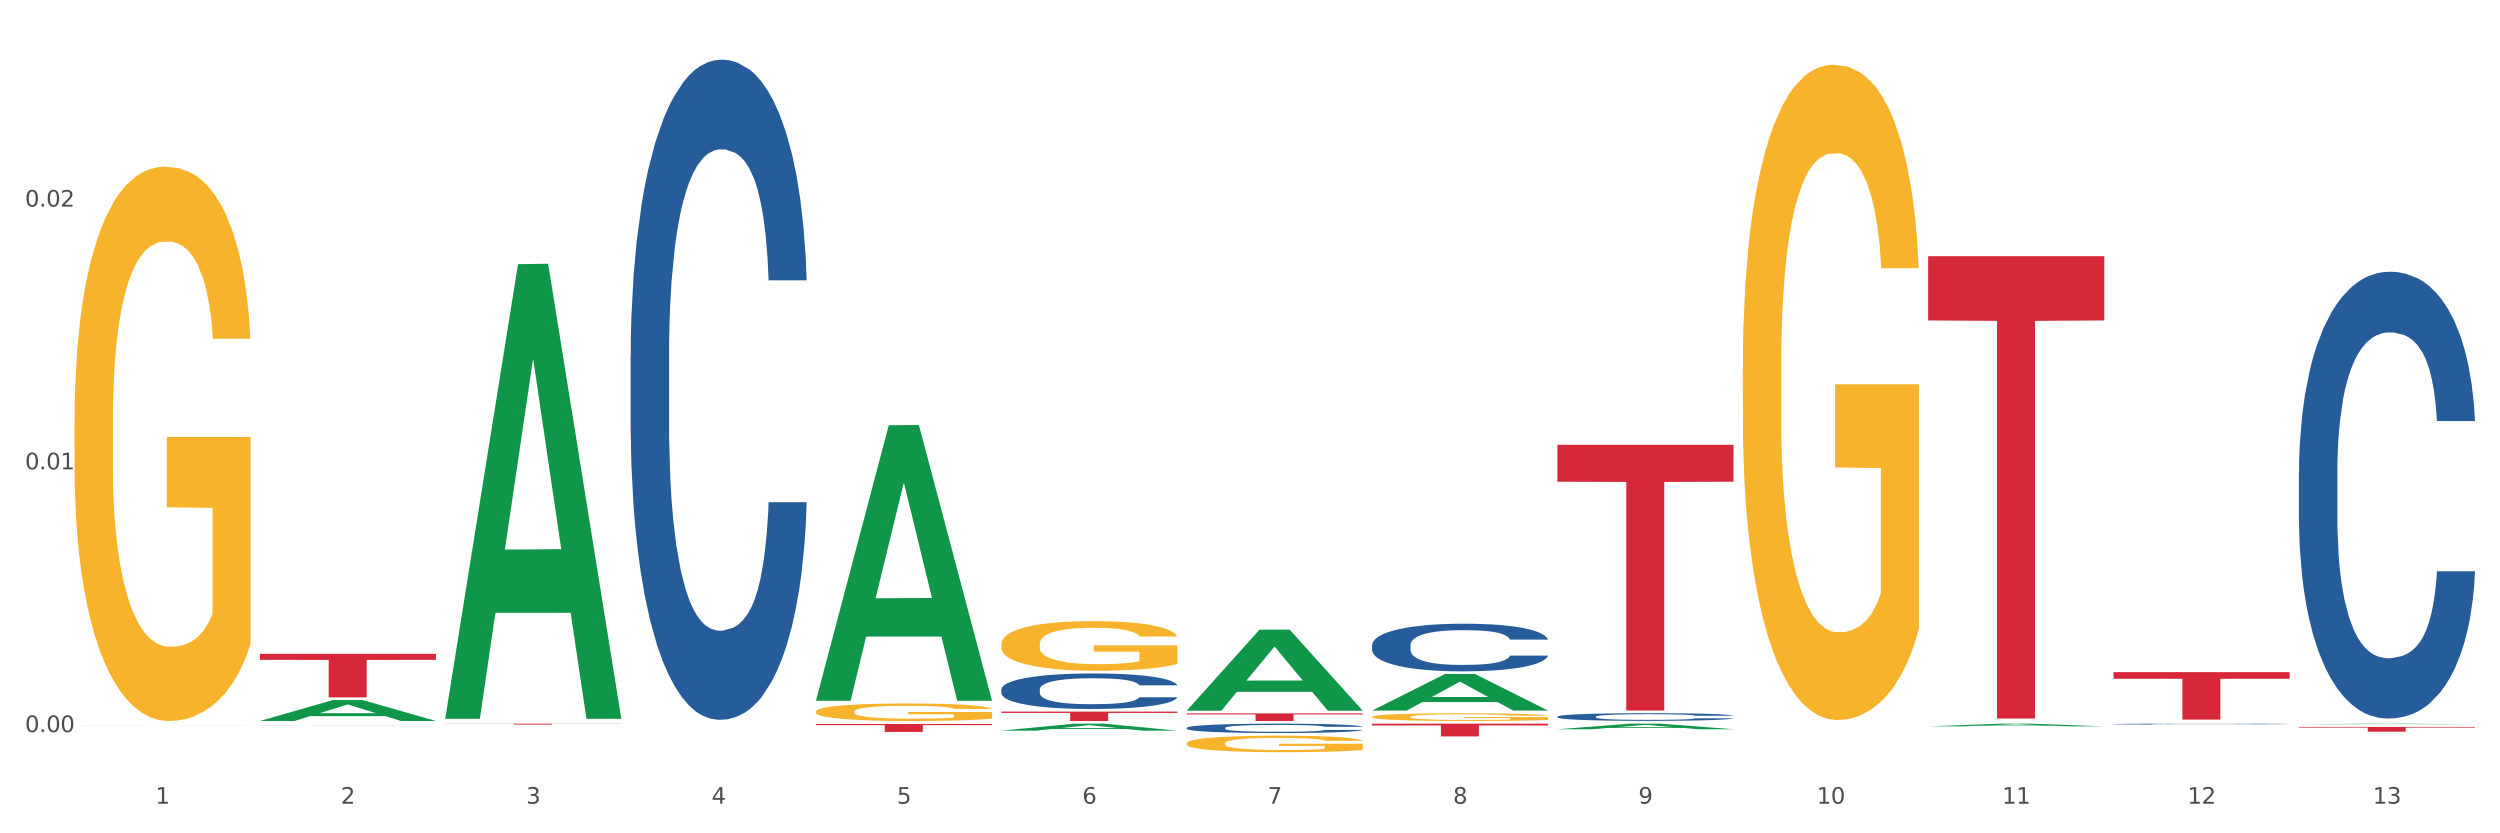 <?xml version="1.0" encoding="utf-8" standalone="no"?>
<!DOCTYPE svg PUBLIC "-//W3C//DTD SVG 1.1//EN"
  "http://www.w3.org/Graphics/SVG/1.1/DTD/svg11.dtd">
<svg xmlns:xlink="http://www.w3.org/1999/xlink" width="1080pt" height="360pt" viewBox="0 0 1080 360" xmlns="http://www.w3.org/2000/svg" version="1.1">
 <rect x="0" y="0" width="1080" height="360" fill="#333333" stroke="none"/>
 <defs>
  <style type="text/css">*{stroke-linejoin: round; stroke-linecap: butt}</style>
 </defs>
 <g id="figure_1">
  <g id="patch_1">
   <path d="M 0 360 
L 1080 360 
L 1080 0 
L 0 0 
z
" style="fill: #ffffff; stroke: #ffffff; stroke-linejoin: miter"/>
  </g>
  <g id="axes_1">
   <g id="matplotlib.axis_1">
    <g id="xtick_1">
     <g id="text_1">
      <!-- 1 -->
      <g style="fill: #4d4d4d" transform="translate(67.159 347.204) scale(0.096 -0.096)">
       <defs>
        <path id="DejaVuSans-31" d="M 794 531 
L 1825 531 
L 1825 4091 
L 703 3866 
L 703 4441 
L 1819 4666 
L 2450 4666 
L 2450 531 
L 3481 531 
L 3481 0 
L 794 0 
L 794 531 
z
" transform="scale(0.016)"/>
       </defs>
       <use xlink:href="#DejaVuSans-31"/>
      </g>
     </g>
    </g>
    <g id="xtick_2">
     <g id="text_2">
      <!-- 2 -->
      <g style="fill: #4d4d4d" transform="translate(147.238 347.204) scale(0.096 -0.096)">
       <defs>
        <path id="DejaVuSans-32" d="M 1228 531 
L 3431 531 
L 3431 0 
L 469 0 
L 469 531 
Q 828 903 1448 1529 
Q 2069 2156 2228 2338 
Q 2531 2678 2651 2914 
Q 2772 3150 2772 3378 
Q 2772 3750 2511 3984 
Q 2250 4219 1831 4219 
Q 1534 4219 1204 4116 
Q 875 4013 500 3803 
L 500 4441 
Q 881 4594 1212 4672 
Q 1544 4750 1819 4750 
Q 2544 4750 2975 4387 
Q 3406 4025 3406 3419 
Q 3406 3131 3298 2873 
Q 3191 2616 2906 2266 
Q 2828 2175 2409 1742 
Q 1991 1309 1228 531 
z
" transform="scale(0.016)"/>
       </defs>
       <use xlink:href="#DejaVuSans-32"/>
      </g>
     </g>
    </g>
    <g id="xtick_3">
     <g id="text_3">
      <!-- 3 -->
      <g style="fill: #4d4d4d" transform="translate(227.317 347.204) scale(0.096 -0.096)">
       <defs>
        <path id="DejaVuSans-33" d="M 2597 2516 
Q 3050 2419 3304 2112 
Q 3559 1806 3559 1356 
Q 3559 666 3084 287 
Q 2609 -91 1734 -91 
Q 1441 -91 1130 -33 
Q 819 25 488 141 
L 488 750 
Q 750 597 1062 519 
Q 1375 441 1716 441 
Q 2309 441 2620 675 
Q 2931 909 2931 1356 
Q 2931 1769 2642 2001 
Q 2353 2234 1838 2234 
L 1294 2234 
L 1294 2753 
L 1863 2753 
Q 2328 2753 2575 2939 
Q 2822 3125 2822 3475 
Q 2822 3834 2567 4026 
Q 2313 4219 1838 4219 
Q 1578 4219 1281 4162 
Q 984 4106 628 3988 
L 628 4550 
Q 988 4650 1302 4700 
Q 1616 4750 1894 4750 
Q 2613 4750 3031 4423 
Q 3450 4097 3450 3541 
Q 3450 3153 3228 2886 
Q 3006 2619 2597 2516 
z
" transform="scale(0.016)"/>
       </defs>
       <use xlink:href="#DejaVuSans-33"/>
      </g>
     </g>
    </g>
    <g id="xtick_4">
     <g id="text_4">
      <!-- 4 -->
      <g style="fill: #4d4d4d" transform="translate(307.396 347.204) scale(0.096 -0.096)">
       <defs>
        <path id="DejaVuSans-34" d="M 2419 4116 
L 825 1625 
L 2419 1625 
L 2419 4116 
z
M 2253 4666 
L 3047 4666 
L 3047 1625 
L 3713 1625 
L 3713 1100 
L 3047 1100 
L 3047 0 
L 2419 0 
L 2419 1100 
L 313 1100 
L 313 1709 
L 2253 4666 
z
" transform="scale(0.016)"/>
       </defs>
       <use xlink:href="#DejaVuSans-34"/>
      </g>
     </g>
    </g>
    <g id="xtick_5">
     <g id="text_5">
      <!-- 5 -->
      <g style="fill: #4d4d4d" transform="translate(387.475 347.204) scale(0.096 -0.096)">
       <defs>
        <path id="DejaVuSans-35" d="M 691 4666 
L 3169 4666 
L 3169 4134 
L 1269 4134 
L 1269 2991 
Q 1406 3038 1543 3061 
Q 1681 3084 1819 3084 
Q 2600 3084 3056 2656 
Q 3513 2228 3513 1497 
Q 3513 744 3044 326 
Q 2575 -91 1722 -91 
Q 1428 -91 1123 -41 
Q 819 9 494 109 
L 494 744 
Q 775 591 1075 516 
Q 1375 441 1709 441 
Q 2250 441 2565 725 
Q 2881 1009 2881 1497 
Q 2881 1984 2565 2268 
Q 2250 2553 1709 2553 
Q 1456 2553 1204 2497 
Q 953 2441 691 2322 
L 691 4666 
z
" transform="scale(0.016)"/>
       </defs>
       <use xlink:href="#DejaVuSans-35"/>
      </g>
     </g>
    </g>
    <g id="xtick_6">
     <g id="text_6">
      <!-- 6 -->
      <g style="fill: #4d4d4d" transform="translate(467.554 347.204) scale(0.096 -0.096)">
       <defs>
        <path id="DejaVuSans-36" d="M 2113 2584 
Q 1688 2584 1439 2293 
Q 1191 2003 1191 1497 
Q 1191 994 1439 701 
Q 1688 409 2113 409 
Q 2538 409 2786 701 
Q 3034 994 3034 1497 
Q 3034 2003 2786 2293 
Q 2538 2584 2113 2584 
z
M 3366 4563 
L 3366 3988 
Q 3128 4100 2886 4159 
Q 2644 4219 2406 4219 
Q 1781 4219 1451 3797 
Q 1122 3375 1075 2522 
Q 1259 2794 1537 2939 
Q 1816 3084 2150 3084 
Q 2853 3084 3261 2657 
Q 3669 2231 3669 1497 
Q 3669 778 3244 343 
Q 2819 -91 2113 -91 
Q 1303 -91 875 529 
Q 447 1150 447 2328 
Q 447 3434 972 4092 
Q 1497 4750 2381 4750 
Q 2619 4750 2861 4703 
Q 3103 4656 3366 4563 
z
" transform="scale(0.016)"/>
       </defs>
       <use xlink:href="#DejaVuSans-36"/>
      </g>
     </g>
    </g>
    <g id="xtick_7">
     <g id="text_7">
      <!-- 7 -->
      <g style="fill: #4d4d4d" transform="translate(547.634 347.204) scale(0.096 -0.096)">
       <defs>
        <path id="DejaVuSans-37" d="M 525 4666 
L 3525 4666 
L 3525 4397 
L 1831 0 
L 1172 0 
L 2766 4134 
L 525 4134 
L 525 4666 
z
" transform="scale(0.016)"/>
       </defs>
       <use xlink:href="#DejaVuSans-37"/>
      </g>
     </g>
    </g>
    <g id="xtick_8">
     <g id="text_8">
      <!-- 8 -->
      <g style="fill: #4d4d4d" transform="translate(627.713 347.204) scale(0.096 -0.096)">
       <defs>
        <path id="DejaVuSans-38" d="M 2034 2216 
Q 1584 2216 1326 1975 
Q 1069 1734 1069 1313 
Q 1069 891 1326 650 
Q 1584 409 2034 409 
Q 2484 409 2743 651 
Q 3003 894 3003 1313 
Q 3003 1734 2745 1975 
Q 2488 2216 2034 2216 
z
M 1403 2484 
Q 997 2584 770 2862 
Q 544 3141 544 3541 
Q 544 4100 942 4425 
Q 1341 4750 2034 4750 
Q 2731 4750 3128 4425 
Q 3525 4100 3525 3541 
Q 3525 3141 3298 2862 
Q 3072 2584 2669 2484 
Q 3125 2378 3379 2068 
Q 3634 1759 3634 1313 
Q 3634 634 3220 271 
Q 2806 -91 2034 -91 
Q 1263 -91 848 271 
Q 434 634 434 1313 
Q 434 1759 690 2068 
Q 947 2378 1403 2484 
z
M 1172 3481 
Q 1172 3119 1398 2916 
Q 1625 2713 2034 2713 
Q 2441 2713 2670 2916 
Q 2900 3119 2900 3481 
Q 2900 3844 2670 4047 
Q 2441 4250 2034 4250 
Q 1625 4250 1398 4047 
Q 1172 3844 1172 3481 
z
" transform="scale(0.016)"/>
       </defs>
       <use xlink:href="#DejaVuSans-38"/>
      </g>
     </g>
    </g>
    <g id="xtick_9">
     <g id="text_9">
      <!-- 9 -->
      <g style="fill: #4d4d4d" transform="translate(707.792 347.204) scale(0.096 -0.096)">
       <defs>
        <path id="DejaVuSans-39" d="M 703 97 
L 703 672 
Q 941 559 1184 500 
Q 1428 441 1663 441 
Q 2288 441 2617 861 
Q 2947 1281 2994 2138 
Q 2813 1869 2534 1725 
Q 2256 1581 1919 1581 
Q 1219 1581 811 2004 
Q 403 2428 403 3163 
Q 403 3881 828 4315 
Q 1253 4750 1959 4750 
Q 2769 4750 3195 4129 
Q 3622 3509 3622 2328 
Q 3622 1225 3098 567 
Q 2575 -91 1691 -91 
Q 1453 -91 1209 -44 
Q 966 3 703 97 
z
M 1959 2075 
Q 2384 2075 2632 2365 
Q 2881 2656 2881 3163 
Q 2881 3666 2632 3958 
Q 2384 4250 1959 4250 
Q 1534 4250 1286 3958 
Q 1038 3666 1038 3163 
Q 1038 2656 1286 2365 
Q 1534 2075 1959 2075 
z
" transform="scale(0.016)"/>
       </defs>
       <use xlink:href="#DejaVuSans-39"/>
      </g>
     </g>
    </g>
    <g id="xtick_10">
     <g id="text_10">
      <!-- 10 -->
      <g style="fill: #4d4d4d" transform="translate(784.817 347.204) scale(0.096 -0.096)">
       <defs>
        <path id="DejaVuSans-30" d="M 2034 4250 
Q 1547 4250 1301 3770 
Q 1056 3291 1056 2328 
Q 1056 1369 1301 889 
Q 1547 409 2034 409 
Q 2525 409 2770 889 
Q 3016 1369 3016 2328 
Q 3016 3291 2770 3770 
Q 2525 4250 2034 4250 
z
M 2034 4750 
Q 2819 4750 3233 4129 
Q 3647 3509 3647 2328 
Q 3647 1150 3233 529 
Q 2819 -91 2034 -91 
Q 1250 -91 836 529 
Q 422 1150 422 2328 
Q 422 3509 836 4129 
Q 1250 4750 2034 4750 
z
" transform="scale(0.016)"/>
       </defs>
       <use xlink:href="#DejaVuSans-31"/>
       <use xlink:href="#DejaVuSans-30" transform="translate(63.623 0)"/>
      </g>
     </g>
    </g>
    <g id="xtick_11">
     <g id="text_11">
      <!-- 11 -->
      <g style="fill: #4d4d4d" transform="translate(864.896 347.204) scale(0.096 -0.096)">
       <use xlink:href="#DejaVuSans-31"/>
       <use xlink:href="#DejaVuSans-31" transform="translate(63.623 0)"/>
      </g>
     </g>
    </g>
    <g id="xtick_12">
     <g id="text_12">
      <!-- 12 -->
      <g style="fill: #4d4d4d" transform="translate(944.975 347.204) scale(0.096 -0.096)">
       <use xlink:href="#DejaVuSans-31"/>
       <use xlink:href="#DejaVuSans-32" transform="translate(63.623 0)"/>
      </g>
     </g>
    </g>
    <g id="xtick_13">
     <g id="text_13">
      <!-- 13 -->
      <g style="fill: #4d4d4d" transform="translate(1025.054 347.204) scale(0.096 -0.096)">
       <use xlink:href="#DejaVuSans-31"/>
       <use xlink:href="#DejaVuSans-33" transform="translate(63.623 0)"/>
      </g>
     </g>
    </g>
    <g id="xtick_14"/>
    <g id="xtick_15"/>
    <g id="xtick_16"/>
    <g id="xtick_17"/>
    <g id="xtick_18"/>
    <g id="xtick_19"/>
    <g id="xtick_20"/>
    <g id="xtick_21"/>
    <g id="xtick_22"/>
    <g id="xtick_23"/>
    <g id="xtick_24"/>
    <g id="xtick_25"/>
   </g>
   <g id="matplotlib.axis_2">
    <g id="ytick_1">
     <g id="text_14">
      <!-- 0.00 -->
      <g style="fill: #4d4d4d" transform="translate(10.8 316.27) scale(0.096 -0.096)">
       <defs>
        <path id="DejaVuSans-2e" d="M 684 794 
L 1344 794 
L 1344 0 
L 684 0 
L 684 794 
z
" transform="scale(0.016)"/>
       </defs>
       <use xlink:href="#DejaVuSans-30"/>
       <use xlink:href="#DejaVuSans-2e" transform="translate(63.623 0)"/>
       <use xlink:href="#DejaVuSans-30" transform="translate(95.41 0)"/>
       <use xlink:href="#DejaVuSans-30" transform="translate(159.033 0)"/>
      </g>
     </g>
    </g>
    <g id="ytick_2">
     <g id="text_15">
      <!-- 0.01 -->
      <g style="fill: #4d4d4d" transform="translate(10.8 202.762) scale(0.096 -0.096)">
       <use xlink:href="#DejaVuSans-30"/>
       <use xlink:href="#DejaVuSans-2e" transform="translate(63.623 0)"/>
       <use xlink:href="#DejaVuSans-30" transform="translate(95.41 0)"/>
       <use xlink:href="#DejaVuSans-31" transform="translate(159.033 0)"/>
      </g>
     </g>
    </g>
    <g id="ytick_3">
     <g id="text_16">
      <!-- 0.02 -->
      <g style="fill: #4d4d4d" transform="translate(10.8 89.254) scale(0.096 -0.096)">
       <use xlink:href="#DejaVuSans-30"/>
       <use xlink:href="#DejaVuSans-2e" transform="translate(63.623 0)"/>
       <use xlink:href="#DejaVuSans-30" transform="translate(95.41 0)"/>
       <use xlink:href="#DejaVuSans-32" transform="translate(159.033 0)"/>
      </g>
     </g>
    </g>
    <g id="ytick_4"/>
    <g id="ytick_5"/>
    <g id="ytick_6"/>
   </g>
   <g id="PolyCollection_1">
    <path d="M 32.175 313.421 
L 32.253 313.421 
L 63.625 313.361 
L 76.644 313.361 
L 108.25 313.421 
L 93.192 313.421 
L 86.369 313.407 
L 53.978 313.407 
L 53.743 313.407 
L 47.155 313.421 
L 32.175 313.421 
L 32.175 313.421 
L 58.056 313.399 
L 82.291 313.399 
L 70.291 313.374 
L 70.134 313.374 
L 69.977 313.374 
L 57.978 313.399 
L 58.056 313.399 
L 32.175 313.421 
z
" clip-path="url(#p8e233af9e2)" style="fill: #109648"/>
    <path d="M 993.125 314.034 
L 1069.2 314.034 
L 1069.2 314.317 
L 1039.275 314.319 
L 1039.275 316.073 
L 1022.87 316.073 
L 1022.87 314.319 
L 993.125 314.317 
L 993.125 314.036 
L 993.125 314.034 
z
" clip-path="url(#p8e233af9e2)" style="fill: #d62839"/>
    <path d="M 913.046 290.36 
L 989.121 290.36 
L 989.121 293.211 
L 959.196 293.231 
L 959.196 310.881 
L 942.791 310.881 
L 942.791 293.231 
L 913.046 293.211 
L 913.046 290.379 
L 913.046 290.36 
z
" clip-path="url(#p8e233af9e2)" style="fill: #d62839"/>
    <path d="M 832.967 110.675 
L 909.042 110.675 
L 909.042 138.43 
L 879.116 138.618 
L 879.116 310.401 
L 862.712 310.401 
L 862.712 138.618 
L 832.967 138.43 
L 832.967 110.862 
L 832.967 110.675 
z
" clip-path="url(#p8e233af9e2)" style="fill: #d62839"/>
    <path d="M 672.808 192.145 
L 748.883 192.145 
L 748.883 208.098 
L 718.958 208.206 
L 718.958 306.946 
L 702.553 306.946 
L 702.553 208.206 
L 672.808 208.098 
L 672.808 192.252 
L 672.808 192.145 
z
" clip-path="url(#p8e233af9e2)" style="fill: #d62839"/>
    <path d="M 592.729 312.623 
L 668.804 312.623 
L 668.804 313.388 
L 638.879 313.394 
L 638.879 318.132 
L 622.474 318.132 
L 622.474 313.394 
L 592.729 313.388 
L 592.729 312.628 
L 592.729 312.623 
z
" clip-path="url(#p8e233af9e2)" style="fill: #d62839"/>
    <path d="M 512.65 308.191 
L 588.725 308.191 
L 588.725 308.648 
L 558.8 308.651 
L 558.8 311.475 
L 542.395 311.475 
L 542.395 308.651 
L 512.65 308.648 
L 512.65 308.194 
L 512.65 308.191 
z
" clip-path="url(#p8e233af9e2)" style="fill: #d62839"/>
    <path d="M 432.571 307.426 
L 508.646 307.426 
L 508.646 307.989 
L 478.721 307.993 
L 478.721 311.475 
L 462.316 311.475 
L 462.316 307.993 
L 432.571 307.989 
L 432.571 307.43 
L 432.571 307.426 
z
" clip-path="url(#p8e233af9e2)" style="fill: #d62839"/>
    <path d="M 352.492 312.775 
L 428.567 312.775 
L 428.567 313.251 
L 398.641 313.255 
L 398.641 316.205 
L 382.237 316.205 
L 382.237 313.255 
L 352.492 313.251 
L 352.492 312.778 
L 352.492 312.775 
z
" clip-path="url(#p8e233af9e2)" style="fill: #d62839"/>
    <path d="M 752.887 158.768 
L 752.977 158.51 
L 752.977 149.202 
L 753.157 141.187 
L 754.055 121.795 
L 755.402 105.765 
L 756.39 97.233 
L 757.378 90.252 
L 758.546 83.271 
L 759.983 76.031 
L 762.588 65.43 
L 764.204 60.001 
L 766.18 54.313 
L 769.773 46.039 
L 772.378 41.385 
L 775.072 37.507 
L 779.473 32.853 
L 782.347 30.784 
L 785.401 29.233 
L 789.084 28.199 
L 791.868 27.94 
L 797.976 28.716 
L 803.185 31.043 
L 805.7 32.853 
L 808.933 35.955 
L 810.64 38.024 
L 813.424 42.161 
L 816.298 47.59 
L 818.274 52.244 
L 821.238 61.035 
L 823.484 69.826 
L 825.549 80.685 
L 826.627 88.183 
L 827.436 95.164 
L 828.154 103.179 
L 828.873 115.848 
L 812.706 115.848 
L 812.077 106.799 
L 811.089 98.267 
L 809.652 89.993 
L 808.394 84.822 
L 806.239 78.358 
L 804.263 74.221 
L 802.197 71.119 
L 799.682 68.533 
L 797.706 67.24 
L 794.922 66.206 
L 789.443 66.465 
L 785.76 68.533 
L 783.246 71.119 
L 781.629 73.446 
L 780.192 76.031 
L 778.575 79.651 
L 776.689 85.081 
L 775.342 89.993 
L 773.994 96.198 
L 772.917 102.404 
L 771.929 109.643 
L 771.12 117.4 
L 770.492 125.415 
L 769.953 135.24 
L 769.504 151.529 
L 769.504 186.951 
L 769.683 194.966 
L 770.132 205.567 
L 770.671 213.582 
L 771.569 223.148 
L 772.378 229.612 
L 773.905 238.92 
L 775.611 246.677 
L 776.958 251.589 
L 778.306 255.726 
L 780.641 261.414 
L 783.246 266.068 
L 785.491 268.912 
L 788.545 271.498 
L 790.611 272.532 
L 792.407 273.049 
L 796.808 273.049 
L 799.952 272.274 
L 803.454 270.464 
L 806.149 268.137 
L 808.394 265.293 
L 810.909 260.639 
L 812.526 256.243 
L 812.526 202.205 
L 792.766 201.947 
L 792.766 166.008 
L 828.963 166.008 
L 828.963 271.498 
L 827.436 276.928 
L 825.729 281.84 
L 823.933 286.236 
L 821.238 291.665 
L 818.005 296.836 
L 815.131 300.456 
L 812.077 303.559 
L 808.484 306.403 
L 803.814 308.988 
L 800.94 310.023 
L 797.347 310.798 
L 793.125 311.057 
L 789.443 310.54 
L 785.85 309.247 
L 782.078 306.92 
L 778.395 303.559 
L 775.611 300.197 
L 772.827 296.061 
L 769.863 290.631 
L 767.528 285.46 
L 765.731 280.806 
L 763.755 274.859 
L 761.6 267.103 
L 759.983 260.122 
L 758.546 252.882 
L 757.019 243.574 
L 755.941 235.559 
L 754.863 225.475 
L 754.235 217.977 
L 753.516 206.342 
L 752.977 190.053 
L 752.887 158.768 
z
" clip-path="url(#p8e233af9e2)" style="fill: #f7b32b"/>
    <path d="M 192.333 312.623 
L 268.408 312.623 
L 268.408 312.679 
L 238.483 312.679 
L 238.483 313.026 
L 222.078 313.026 
L 222.078 312.679 
L 192.333 312.679 
L 192.333 312.623 
L 192.333 312.623 
z
" clip-path="url(#p8e233af9e2)" style="fill: #d62839"/>
    <path d="M 112.254 313.553 
L 112.344 313.553 
L 112.344 313.551 
L 112.614 313.55 
L 113.603 313.546 
L 114.862 313.544 
L 117.02 313.541 
L 118.189 313.539 
L 119.718 313.538 
L 122.865 313.535 
L 126.462 313.534 
L 128.98 313.532 
L 130.868 313.532 
L 135.095 313.531 
L 137.523 313.53 
L 140.04 313.53 
L 142.199 313.529 
L 145.796 313.529 
L 148.673 313.529 
L 152 313.529 
L 154.788 313.529 
L 158.475 313.529 
L 163.87 313.53 
L 165.938 313.53 
L 168.726 313.53 
L 171.604 313.531 
L 173.942 313.532 
L 176.639 313.533 
L 179.427 313.535 
L 182.125 313.537 
L 184.013 313.538 
L 185.542 313.54 
L 186.891 313.542 
L 187.88 313.545 
L 188.329 313.547 
L 171.873 313.547 
L 171.424 313.545 
L 170.525 313.543 
L 169.625 313.542 
L 168.636 313.541 
L 167.107 313.539 
L 165.759 313.538 
L 163.51 313.538 
L 161.442 313.537 
L 159.734 313.537 
L 157.665 313.536 
L 153.259 313.536 
L 150.112 313.536 
L 148.134 313.536 
L 145.706 313.536 
L 143.637 313.537 
L 141.209 313.537 
L 139.321 313.538 
L 137.433 313.539 
L 136.354 313.539 
L 134.735 313.54 
L 133.656 313.541 
L 132.217 313.543 
L 131.408 313.544 
L 129.969 313.547 
L 129.34 313.549 
L 129.07 313.55 
L 128.89 313.552 
L 128.89 313.56 
L 129.43 313.563 
L 129.879 313.564 
L 130.599 313.566 
L 131.947 313.568 
L 133.926 313.57 
L 135.994 313.572 
L 137.702 313.573 
L 139.321 313.574 
L 140.94 313.574 
L 142.918 313.575 
L 144.537 313.575 
L 146.965 313.575 
L 149.842 313.575 
L 152.09 313.575 
L 156.676 313.575 
L 158.745 313.575 
L 160.723 313.575 
L 162.881 313.574 
L 164.59 313.573 
L 165.579 313.573 
L 167.197 313.572 
L 168.456 313.571 
L 169.535 313.57 
L 170.255 313.569 
L 171.064 313.567 
L 171.694 313.566 
L 171.873 313.565 
L 188.329 313.565 
L 187.97 313.567 
L 187.34 313.568 
L 186.081 313.571 
L 185.092 313.572 
L 183.563 313.574 
L 181.945 313.575 
L 179.697 313.577 
L 177.628 313.578 
L 175.47 313.579 
L 173.132 313.58 
L 168.906 313.581 
L 167.377 313.581 
L 164.14 313.582 
L 161.622 313.582 
L 157.935 313.582 
L 154.158 313.583 
L 150.202 313.583 
L 146.695 313.583 
L 142.828 313.582 
L 140.4 313.582 
L 137.702 313.582 
L 134.555 313.581 
L 131.588 313.58 
L 128.8 313.579 
L 126.192 313.578 
L 123.764 313.577 
L 120.617 313.574 
L 118.279 313.572 
L 116.57 313.57 
L 115.401 313.569 
L 114.232 313.567 
L 113.603 313.565 
L 112.614 313.562 
L 112.254 313.559 
L 112.254 313.553 
z
" clip-path="url(#p8e233af9e2)" style="fill: #255c99"/>
    <path d="M 272.412 153.917 
L 272.502 153.657 
L 272.502 146.363 
L 272.772 136.465 
L 273.761 118.231 
L 275.02 104.425 
L 277.178 88.275 
L 278.347 81.503 
L 279.876 73.949 
L 283.023 61.706 
L 286.62 51.287 
L 289.138 45.556 
L 291.027 41.909 
L 295.253 35.397 
L 297.681 32.532 
L 300.199 30.188 
L 302.357 28.625 
L 305.954 26.801 
L 308.831 26.02 
L 312.159 25.759 
L 314.946 26.02 
L 318.633 27.062 
L 324.028 30.188 
L 326.097 32.011 
L 328.884 35.137 
L 331.762 39.305 
L 334.1 43.472 
L 336.798 49.463 
L 339.585 57.278 
L 342.283 67.176 
L 344.171 76.293 
L 345.7 85.931 
L 347.049 97.653 
L 348.038 110.416 
L 348.488 121.096 
L 332.032 121.096 
L 331.582 111.458 
L 330.683 101.039 
L 329.784 94.006 
L 328.794 88.275 
L 327.266 81.763 
L 325.917 77.596 
L 323.669 72.646 
L 321.601 69.521 
L 319.892 67.697 
L 317.824 66.134 
L 313.418 64.571 
L 310.27 64.571 
L 308.292 65.092 
L 305.864 66.395 
L 303.796 68.218 
L 301.368 71.344 
L 299.479 74.73 
L 297.591 79.159 
L 296.512 82.284 
L 294.893 88.015 
L 293.814 92.704 
L 292.375 100.779 
L 291.566 106.509 
L 290.127 121.357 
L 289.498 132.297 
L 289.228 139.851 
L 289.048 148.187 
L 289.048 188.822 
L 289.588 207.056 
L 290.037 214.87 
L 290.757 223.727 
L 292.106 235.188 
L 294.084 246.389 
L 296.152 254.464 
L 297.861 259.413 
L 299.479 263.06 
L 301.098 265.925 
L 303.076 268.53 
L 304.695 270.093 
L 307.123 271.655 
L 310 272.437 
L 312.249 272.437 
L 316.835 271.134 
L 318.903 269.832 
L 320.881 268.009 
L 323.039 265.143 
L 324.748 262.018 
L 325.737 259.673 
L 327.356 254.724 
L 328.615 249.514 
L 329.694 243.523 
L 330.413 238.314 
L 331.222 230.499 
L 331.852 221.643 
L 332.032 216.954 
L 348.488 216.954 
L 348.128 226.331 
L 347.498 235.448 
L 346.24 247.691 
L 345.25 254.724 
L 343.722 263.32 
L 342.103 270.614 
L 339.855 278.688 
L 337.787 284.68 
L 335.629 289.889 
L 333.291 294.578 
L 329.064 301.09 
L 327.535 302.913 
L 324.298 306.039 
L 321.78 307.863 
L 318.094 309.686 
L 314.317 310.728 
L 310.36 310.988 
L 306.853 310.467 
L 302.986 308.905 
L 300.558 307.342 
L 297.861 304.997 
L 294.713 301.351 
L 291.746 296.922 
L 288.958 291.713 
L 286.351 285.722 
L 283.923 278.949 
L 280.775 267.748 
L 278.437 256.808 
L 276.729 246.649 
L 275.56 238.053 
L 274.391 227.113 
L 273.761 219.559 
L 272.772 201.325 
L 272.412 184.394 
L 272.412 153.917 
z
" clip-path="url(#p8e233af9e2)" style="fill: #255c99"/>
    <path d="M 432.571 297.828 
L 432.661 297.814 
L 432.661 297.421 
L 432.93 296.889 
L 433.92 295.908 
L 435.179 295.165 
L 437.337 294.296 
L 438.506 293.931 
L 440.034 293.525 
L 443.182 292.866 
L 446.779 292.306 
L 449.297 291.997 
L 451.185 291.801 
L 455.411 291.451 
L 457.839 291.296 
L 460.357 291.17 
L 462.515 291.086 
L 466.112 290.988 
L 468.99 290.946 
L 472.317 290.932 
L 475.105 290.946 
L 478.791 291.002 
L 484.187 291.17 
L 486.255 291.268 
L 489.043 291.437 
L 491.92 291.661 
L 494.258 291.885 
L 496.956 292.207 
L 499.744 292.628 
L 502.441 293.161 
L 504.33 293.651 
L 505.858 294.17 
L 507.207 294.8 
L 508.196 295.487 
L 508.646 296.062 
L 492.19 296.062 
L 491.74 295.543 
L 490.841 294.983 
L 489.942 294.604 
L 488.953 294.296 
L 487.424 293.945 
L 486.075 293.721 
L 483.827 293.455 
L 481.759 293.287 
L 480.05 293.189 
L 477.982 293.104 
L 473.576 293.02 
L 470.429 293.02 
L 468.45 293.048 
L 466.022 293.118 
L 463.954 293.217 
L 461.526 293.385 
L 459.638 293.567 
L 457.749 293.805 
L 456.67 293.973 
L 455.052 294.282 
L 453.973 294.534 
L 452.534 294.968 
L 451.724 295.277 
L 450.286 296.076 
L 449.656 296.664 
L 449.386 297.071 
L 449.207 297.519 
L 449.207 299.706 
L 449.746 300.687 
L 450.196 301.107 
L 450.915 301.584 
L 452.264 302.2 
L 454.242 302.803 
L 456.311 303.238 
L 458.019 303.504 
L 459.638 303.7 
L 461.256 303.854 
L 463.235 303.994 
L 464.853 304.078 
L 467.281 304.163 
L 470.159 304.205 
L 472.407 304.205 
L 476.993 304.134 
L 479.061 304.064 
L 481.039 303.966 
L 483.198 303.812 
L 484.906 303.644 
L 485.895 303.518 
L 487.514 303.252 
L 488.773 302.971 
L 489.852 302.649 
L 490.571 302.369 
L 491.381 301.948 
L 492.01 301.472 
L 492.19 301.219 
L 508.646 301.219 
L 508.286 301.724 
L 507.657 302.214 
L 506.398 302.873 
L 505.409 303.252 
L 503.88 303.714 
L 502.261 304.106 
L 500.013 304.541 
L 497.945 304.863 
L 495.787 305.144 
L 493.449 305.396 
L 489.222 305.746 
L 487.694 305.844 
L 484.457 306.013 
L 481.939 306.111 
L 478.252 306.209 
L 474.475 306.265 
L 470.518 306.279 
L 467.011 306.251 
L 463.145 306.167 
L 460.717 306.083 
L 458.019 305.956 
L 454.872 305.76 
L 451.904 305.522 
L 449.117 305.242 
L 446.509 304.919 
L 444.081 304.555 
L 440.934 303.952 
L 438.596 303.364 
L 436.887 302.817 
L 435.718 302.355 
L 434.549 301.766 
L 433.92 301.359 
L 432.93 300.378 
L 432.571 299.467 
L 432.571 297.828 
z
" clip-path="url(#p8e233af9e2)" style="fill: #255c99"/>
    <path d="M 512.65 314.441 
L 512.74 314.437 
L 512.74 314.334 
L 513.01 314.193 
L 513.999 313.934 
L 515.258 313.739 
L 517.416 313.51 
L 518.585 313.413 
L 520.114 313.306 
L 523.261 313.133 
L 526.858 312.985 
L 529.376 312.904 
L 531.264 312.852 
L 535.49 312.759 
L 537.918 312.719 
L 540.436 312.686 
L 542.594 312.663 
L 546.191 312.637 
L 549.069 312.626 
L 552.396 312.623 
L 555.184 312.626 
L 558.871 312.641 
L 564.266 312.686 
L 566.334 312.711 
L 569.122 312.756 
L 571.999 312.815 
L 574.337 312.874 
L 577.035 312.959 
L 579.823 313.07 
L 582.52 313.21 
L 584.409 313.34 
L 585.937 313.476 
L 587.286 313.643 
L 588.275 313.824 
L 588.725 313.975 
L 572.269 313.975 
L 571.819 313.838 
L 570.92 313.691 
L 570.021 313.591 
L 569.032 313.51 
L 567.503 313.417 
L 566.154 313.358 
L 563.906 313.288 
L 561.838 313.243 
L 560.129 313.218 
L 558.061 313.195 
L 553.655 313.173 
L 550.508 313.173 
L 548.529 313.181 
L 546.101 313.199 
L 544.033 313.225 
L 541.605 313.269 
L 539.717 313.317 
L 537.828 313.38 
L 536.749 313.425 
L 535.131 313.506 
L 534.052 313.572 
L 532.613 313.687 
L 531.804 313.768 
L 530.365 313.979 
L 529.735 314.134 
L 529.466 314.241 
L 529.286 314.359 
L 529.286 314.936 
L 529.825 315.194 
L 530.275 315.305 
L 530.994 315.431 
L 532.343 315.594 
L 534.321 315.752 
L 536.39 315.867 
L 538.098 315.937 
L 539.717 315.989 
L 541.335 316.03 
L 543.314 316.067 
L 544.932 316.089 
L 547.36 316.111 
L 550.238 316.122 
L 552.486 316.122 
L 557.072 316.103 
L 559.14 316.085 
L 561.119 316.059 
L 563.277 316.019 
L 564.985 315.974 
L 565.974 315.941 
L 567.593 315.871 
L 568.852 315.797 
L 569.931 315.712 
L 570.65 315.638 
L 571.46 315.527 
L 572.089 315.401 
L 572.269 315.335 
L 588.725 315.335 
L 588.365 315.468 
L 587.736 315.597 
L 586.477 315.771 
L 585.488 315.871 
L 583.959 315.993 
L 582.341 316.096 
L 580.092 316.211 
L 578.024 316.296 
L 575.866 316.37 
L 573.528 316.436 
L 569.302 316.528 
L 567.773 316.554 
L 564.536 316.599 
L 562.018 316.625 
L 558.331 316.65 
L 554.554 316.665 
L 550.598 316.669 
L 547.091 316.661 
L 543.224 316.639 
L 540.796 316.617 
L 538.098 316.584 
L 534.951 316.532 
L 531.983 316.469 
L 529.196 316.395 
L 526.588 316.31 
L 524.16 316.214 
L 521.013 316.055 
L 518.675 315.9 
L 516.966 315.756 
L 515.797 315.634 
L 514.628 315.479 
L 513.999 315.372 
L 513.01 315.113 
L 512.65 314.873 
L 512.65 314.441 
z
" clip-path="url(#p8e233af9e2)" style="fill: #255c99"/>
    <path d="M 592.729 278.686 
L 592.819 278.667 
L 592.819 278.141 
L 593.089 277.427 
L 594.078 276.111 
L 595.337 275.115 
L 597.495 273.95 
L 598.664 273.461 
L 600.193 272.916 
L 603.34 272.033 
L 606.937 271.281 
L 609.455 270.868 
L 611.343 270.605 
L 615.57 270.135 
L 617.998 269.928 
L 620.515 269.759 
L 622.674 269.646 
L 626.27 269.514 
L 629.148 269.458 
L 632.475 269.439 
L 635.263 269.458 
L 638.95 269.533 
L 644.345 269.759 
L 646.413 269.89 
L 649.201 270.116 
L 652.078 270.417 
L 654.417 270.717 
L 657.114 271.15 
L 659.902 271.713 
L 662.6 272.428 
L 664.488 273.085 
L 666.017 273.781 
L 667.365 274.626 
L 668.355 275.547 
L 668.804 276.318 
L 652.348 276.318 
L 651.899 275.623 
L 650.999 274.871 
L 650.1 274.363 
L 649.111 273.95 
L 647.582 273.48 
L 646.233 273.179 
L 643.985 272.822 
L 641.917 272.597 
L 640.209 272.465 
L 638.14 272.352 
L 633.734 272.24 
L 630.587 272.24 
L 628.608 272.277 
L 626.181 272.371 
L 624.112 272.503 
L 621.684 272.728 
L 619.796 272.973 
L 617.908 273.292 
L 616.829 273.518 
L 615.21 273.931 
L 614.131 274.269 
L 612.692 274.852 
L 611.883 275.265 
L 610.444 276.337 
L 609.814 277.126 
L 609.545 277.671 
L 609.365 278.273 
L 609.365 281.204 
L 609.904 282.52 
L 610.354 283.084 
L 611.073 283.723 
L 612.422 284.55 
L 614.401 285.358 
L 616.469 285.941 
L 618.177 286.298 
L 619.796 286.561 
L 621.415 286.767 
L 623.393 286.955 
L 625.012 287.068 
L 627.439 287.181 
L 630.317 287.237 
L 632.565 287.237 
L 637.151 287.143 
L 639.219 287.049 
L 641.198 286.918 
L 643.356 286.711 
L 645.064 286.486 
L 646.054 286.316 
L 647.672 285.959 
L 648.931 285.583 
L 650.01 285.151 
L 650.73 284.775 
L 651.539 284.211 
L 652.168 283.572 
L 652.348 283.234 
L 668.804 283.234 
L 668.445 283.911 
L 667.815 284.569 
L 666.556 285.452 
L 665.567 285.959 
L 664.038 286.58 
L 662.42 287.106 
L 660.172 287.688 
L 658.103 288.121 
L 655.945 288.497 
L 653.607 288.835 
L 649.381 289.305 
L 647.852 289.436 
L 644.615 289.662 
L 642.097 289.793 
L 638.41 289.925 
L 634.633 290 
L 630.677 290.019 
L 627.17 289.981 
L 623.303 289.868 
L 620.875 289.756 
L 618.177 289.587 
L 615.03 289.323 
L 612.063 289.004 
L 609.275 288.628 
L 606.667 288.196 
L 604.239 287.707 
L 601.092 286.899 
L 598.754 286.11 
L 597.045 285.377 
L 595.876 284.756 
L 594.707 283.967 
L 594.078 283.422 
L 593.089 282.107 
L 592.729 280.885 
L 592.729 278.686 
z
" clip-path="url(#p8e233af9e2)" style="fill: #255c99"/>
    <path d="M 672.808 309.587 
L 672.898 309.584 
L 672.898 309.499 
L 673.168 309.384 
L 674.157 309.171 
L 675.416 309.01 
L 677.574 308.822 
L 678.743 308.743 
L 680.272 308.655 
L 683.419 308.512 
L 687.016 308.391 
L 689.534 308.324 
L 691.422 308.282 
L 695.649 308.206 
L 698.077 308.172 
L 700.595 308.145 
L 702.753 308.127 
L 706.35 308.106 
L 709.227 308.096 
L 712.554 308.093 
L 715.342 308.096 
L 719.029 308.109 
L 724.424 308.145 
L 726.492 308.166 
L 729.28 308.203 
L 732.158 308.251 
L 734.496 308.3 
L 737.193 308.37 
L 739.981 308.461 
L 742.679 308.576 
L 744.567 308.683 
L 746.096 308.795 
L 747.445 308.932 
L 748.434 309.08 
L 748.883 309.205 
L 732.427 309.205 
L 731.978 309.092 
L 731.079 308.971 
L 730.179 308.889 
L 729.19 308.822 
L 727.661 308.746 
L 726.313 308.698 
L 724.065 308.64 
L 721.996 308.604 
L 720.288 308.582 
L 718.22 308.564 
L 713.813 308.546 
L 710.666 308.546 
L 708.688 308.552 
L 706.26 308.567 
L 704.191 308.588 
L 701.764 308.625 
L 699.875 308.664 
L 697.987 308.716 
L 696.908 308.752 
L 695.289 308.819 
L 694.21 308.874 
L 692.771 308.968 
L 691.962 309.035 
L 690.523 309.208 
L 689.894 309.335 
L 689.624 309.423 
L 689.444 309.521 
L 689.444 309.994 
L 689.984 310.207 
L 690.433 310.298 
L 691.153 310.401 
L 692.501 310.535 
L 694.48 310.665 
L 696.548 310.76 
L 698.257 310.817 
L 699.875 310.86 
L 701.494 310.893 
L 703.472 310.924 
L 705.091 310.942 
L 707.519 310.96 
L 710.396 310.969 
L 712.644 310.969 
L 717.23 310.954 
L 719.299 310.939 
L 721.277 310.918 
L 723.435 310.884 
L 725.144 310.848 
L 726.133 310.82 
L 727.751 310.763 
L 729.01 310.702 
L 730.089 310.632 
L 730.809 310.571 
L 731.618 310.48 
L 732.248 310.377 
L 732.427 310.322 
L 748.883 310.322 
L 748.524 310.432 
L 747.894 310.538 
L 746.635 310.681 
L 745.646 310.763 
L 744.117 310.863 
L 742.499 310.948 
L 740.251 311.042 
L 738.183 311.112 
L 736.024 311.173 
L 733.686 311.227 
L 729.46 311.303 
L 727.931 311.324 
L 724.694 311.361 
L 722.176 311.382 
L 718.489 311.403 
L 714.713 311.416 
L 710.756 311.419 
L 707.249 311.413 
L 703.382 311.394 
L 700.954 311.376 
L 698.257 311.349 
L 695.109 311.306 
L 692.142 311.255 
L 689.354 311.194 
L 686.746 311.124 
L 684.318 311.045 
L 681.171 310.915 
L 678.833 310.787 
L 677.125 310.669 
L 675.956 310.568 
L 674.787 310.441 
L 674.157 310.353 
L 673.168 310.14 
L 672.808 309.943 
L 672.808 309.587 
z
" clip-path="url(#p8e233af9e2)" style="fill: #255c99"/>
    <path d="M 913.046 312.804 
L 913.136 312.804 
L 913.136 312.793 
L 913.405 312.779 
L 914.395 312.754 
L 915.653 312.734 
L 917.812 312.711 
L 918.981 312.702 
L 920.509 312.691 
L 923.657 312.674 
L 927.254 312.659 
L 929.771 312.651 
L 931.66 312.646 
L 935.886 312.636 
L 938.314 312.632 
L 940.832 312.629 
L 942.99 312.627 
L 946.587 312.624 
L 949.465 312.623 
L 952.792 312.623 
L 955.579 312.623 
L 959.266 312.625 
L 964.662 312.629 
L 966.73 312.632 
L 969.518 312.636 
L 972.395 312.642 
L 974.733 312.648 
L 977.431 312.656 
L 980.218 312.667 
L 982.916 312.681 
L 984.805 312.694 
L 986.333 312.708 
L 987.682 312.724 
L 988.671 312.742 
L 989.121 312.758 
L 972.665 312.758 
L 972.215 312.744 
L 971.316 312.729 
L 970.417 312.719 
L 969.428 312.711 
L 967.899 312.702 
L 966.55 312.696 
L 964.302 312.689 
L 962.234 312.685 
L 960.525 312.682 
L 958.457 312.68 
L 954.051 312.678 
L 950.903 312.678 
L 948.925 312.678 
L 946.497 312.68 
L 944.429 312.683 
L 942.001 312.687 
L 940.113 312.692 
L 938.224 312.698 
L 937.145 312.703 
L 935.527 312.711 
L 934.447 312.717 
L 933.009 312.729 
L 932.199 312.737 
L 930.761 312.758 
L 930.131 312.773 
L 929.861 312.784 
L 929.681 312.796 
L 929.681 312.853 
L 930.221 312.879 
L 930.671 312.89 
L 931.39 312.903 
L 932.739 312.919 
L 934.717 312.935 
L 936.785 312.946 
L 938.494 312.953 
L 940.113 312.958 
L 941.731 312.963 
L 943.71 312.966 
L 945.328 312.968 
L 947.756 312.971 
L 950.634 312.972 
L 952.882 312.972 
L 957.468 312.97 
L 959.536 312.968 
L 961.514 312.965 
L 963.673 312.961 
L 965.381 312.957 
L 966.37 312.954 
L 967.989 312.947 
L 969.248 312.939 
L 970.327 312.931 
L 971.046 312.923 
L 971.856 312.912 
L 972.485 312.9 
L 972.665 312.893 
L 989.121 312.893 
L 988.761 312.906 
L 988.132 312.919 
L 986.873 312.937 
L 985.884 312.947 
L 984.355 312.959 
L 982.736 312.969 
L 980.488 312.981 
L 978.42 312.989 
L 976.262 312.996 
L 973.924 313.003 
L 969.697 313.012 
L 968.169 313.015 
L 964.931 313.019 
L 962.414 313.022 
L 958.727 313.024 
L 954.95 313.026 
L 950.993 313.026 
L 947.486 313.026 
L 943.62 313.023 
L 941.192 313.021 
L 938.494 313.018 
L 935.347 313.013 
L 932.379 313.006 
L 929.592 312.999 
L 926.984 312.991 
L 924.556 312.981 
L 921.409 312.965 
L 919.071 312.95 
L 917.362 312.935 
L 916.193 312.923 
L 915.024 312.908 
L 914.395 312.897 
L 913.405 312.871 
L 913.046 312.847 
L 913.046 312.804 
z
" clip-path="url(#p8e233af9e2)" style="fill: #255c99"/>
    <path d="M 993.125 204.12 
L 993.215 203.943 
L 993.215 199.007 
L 993.485 192.308 
L 994.474 179.967 
L 995.733 170.623 
L 997.891 159.692 
L 999.06 155.109 
L 1000.588 149.996 
L 1003.736 141.71 
L 1007.333 134.658 
L 1009.851 130.779 
L 1011.739 128.311 
L 1015.965 123.904 
L 1018.393 121.964 
L 1020.911 120.378 
L 1023.069 119.32 
L 1026.666 118.086 
L 1029.544 117.557 
L 1032.871 117.381 
L 1035.659 117.557 
L 1039.345 118.262 
L 1044.741 120.378 
L 1046.809 121.612 
L 1049.597 123.727 
L 1052.474 126.548 
L 1054.812 129.369 
L 1057.51 133.424 
L 1060.298 138.713 
L 1062.995 145.412 
L 1064.884 151.583 
L 1066.412 158.106 
L 1067.761 166.039 
L 1068.75 174.678 
L 1069.2 181.906 
L 1052.744 181.906 
L 1052.294 175.383 
L 1051.395 168.331 
L 1050.496 163.571 
L 1049.507 159.692 
L 1047.978 155.285 
L 1046.629 152.464 
L 1044.381 149.114 
L 1042.313 146.999 
L 1040.604 145.765 
L 1038.536 144.707 
L 1034.13 143.649 
L 1030.983 143.649 
L 1029.004 144.002 
L 1026.576 144.883 
L 1024.508 146.117 
L 1022.08 148.233 
L 1020.192 150.525 
L 1018.303 153.522 
L 1017.224 155.637 
L 1015.606 159.516 
L 1014.527 162.689 
L 1013.088 168.155 
L 1012.278 172.033 
L 1010.84 182.082 
L 1010.21 189.487 
L 1009.94 194.599 
L 1009.761 200.241 
L 1009.761 227.744 
L 1010.3 240.085 
L 1010.75 245.373 
L 1011.469 251.368 
L 1012.818 259.125 
L 1014.796 266.706 
L 1016.865 272.171 
L 1018.573 275.521 
L 1020.192 277.989 
L 1021.81 279.928 
L 1023.789 281.691 
L 1025.407 282.749 
L 1027.835 283.807 
L 1030.713 284.335 
L 1032.961 284.335 
L 1037.547 283.454 
L 1039.615 282.572 
L 1041.594 281.338 
L 1043.752 279.399 
L 1045.46 277.284 
L 1046.449 275.697 
L 1048.068 272.347 
L 1049.327 268.821 
L 1050.406 264.766 
L 1051.125 261.24 
L 1051.935 255.951 
L 1052.564 249.957 
L 1052.744 246.784 
L 1069.2 246.784 
L 1068.84 253.131 
L 1068.211 259.301 
L 1066.952 267.587 
L 1065.963 272.347 
L 1064.434 278.165 
L 1062.815 283.101 
L 1060.567 288.567 
L 1058.499 292.622 
L 1056.341 296.147 
L 1054.003 299.321 
L 1049.777 303.728 
L 1048.248 304.962 
L 1045.011 307.078 
L 1042.493 308.312 
L 1038.806 309.546 
L 1035.029 310.251 
L 1031.072 310.428 
L 1027.565 310.075 
L 1023.699 309.017 
L 1021.271 307.959 
L 1018.573 306.373 
L 1015.426 303.905 
L 1012.458 300.908 
L 1009.671 297.382 
L 1007.063 293.327 
L 1004.635 288.743 
L 1001.488 281.162 
L 999.15 273.758 
L 997.441 266.882 
L 996.272 261.064 
L 995.103 253.66 
L 994.474 248.547 
L 993.485 236.206 
L 993.125 224.747 
L 993.125 204.12 
z
" clip-path="url(#p8e233af9e2)" style="fill: #255c99"/>
    <path d="M 112.254 282.448 
L 188.329 282.448 
L 188.329 285.066 
L 158.404 285.084 
L 158.404 301.285 
L 141.999 301.285 
L 141.999 285.084 
L 112.254 285.066 
L 112.254 282.466 
L 112.254 282.448 
z
" clip-path="url(#p8e233af9e2)" style="fill: #d62839"/>
    <path d="M 512.65 321.113 
L 512.74 321.106 
L 512.74 320.872 
L 512.919 320.67 
L 513.818 320.181 
L 515.165 319.777 
L 516.153 319.562 
L 517.141 319.386 
L 518.308 319.21 
L 519.745 319.028 
L 522.35 318.761 
L 523.967 318.624 
L 525.943 318.481 
L 529.536 318.272 
L 532.14 318.155 
L 534.835 318.057 
L 539.236 317.94 
L 542.11 317.888 
L 545.164 317.849 
L 548.846 317.823 
L 551.631 317.816 
L 557.738 317.836 
L 562.948 317.894 
L 565.462 317.94 
L 568.696 318.018 
L 570.402 318.07 
L 573.187 318.175 
L 576.061 318.311 
L 578.037 318.429 
L 581.001 318.65 
L 583.246 318.872 
L 585.312 319.145 
L 586.39 319.334 
L 587.198 319.51 
L 587.917 319.712 
L 588.635 320.031 
L 572.468 320.031 
L 571.839 319.803 
L 570.851 319.588 
L 569.414 319.38 
L 568.157 319.249 
L 566.001 319.087 
L 564.025 318.982 
L 561.96 318.904 
L 559.445 318.839 
L 557.469 318.806 
L 554.684 318.78 
L 549.206 318.787 
L 545.523 318.839 
L 543.008 318.904 
L 541.391 318.963 
L 539.954 319.028 
L 538.338 319.119 
L 536.451 319.256 
L 535.104 319.38 
L 533.757 319.536 
L 532.679 319.692 
L 531.691 319.875 
L 530.883 320.07 
L 530.254 320.272 
L 529.715 320.52 
L 529.266 320.93 
L 529.266 321.823 
L 529.446 322.025 
L 529.895 322.292 
L 530.434 322.494 
L 531.332 322.735 
L 532.14 322.897 
L 533.667 323.132 
L 535.374 323.327 
L 536.721 323.451 
L 538.068 323.555 
L 540.403 323.699 
L 543.008 323.816 
L 545.254 323.888 
L 548.307 323.953 
L 550.373 323.979 
L 552.169 323.992 
L 556.571 323.992 
L 559.714 323.972 
L 563.217 323.927 
L 565.912 323.868 
L 568.157 323.796 
L 570.672 323.679 
L 572.289 323.568 
L 572.289 322.207 
L 552.529 322.2 
L 552.529 321.295 
L 588.725 321.295 
L 588.725 323.953 
L 587.198 324.09 
L 585.492 324.213 
L 583.695 324.324 
L 581.001 324.461 
L 577.767 324.591 
L 574.893 324.682 
L 571.839 324.761 
L 568.247 324.832 
L 563.576 324.897 
L 560.702 324.923 
L 557.109 324.943 
L 552.888 324.95 
L 549.206 324.936 
L 545.613 324.904 
L 541.841 324.845 
L 538.158 324.761 
L 535.374 324.676 
L 532.589 324.572 
L 529.625 324.435 
L 527.29 324.305 
L 525.494 324.187 
L 523.518 324.037 
L 521.362 323.842 
L 519.745 323.666 
L 518.308 323.484 
L 516.781 323.249 
L 515.704 323.047 
L 514.626 322.793 
L 513.997 322.604 
L 513.279 322.311 
L 512.74 321.901 
L 512.65 321.113 
z
" clip-path="url(#p8e233af9e2)" style="fill: #f7b32b"/>
    <path d="M 592.729 309.679 
L 592.819 309.676 
L 592.819 309.566 
L 592.999 309.472 
L 593.897 309.243 
L 595.244 309.054 
L 596.232 308.953 
L 597.22 308.871 
L 598.388 308.789 
L 599.825 308.703 
L 602.429 308.578 
L 604.046 308.514 
L 606.022 308.447 
L 609.615 308.35 
L 612.219 308.295 
L 614.914 308.249 
L 619.315 308.194 
L 622.189 308.17 
L 625.243 308.151 
L 628.925 308.139 
L 631.71 308.136 
L 637.817 308.145 
L 643.027 308.173 
L 645.542 308.194 
L 648.775 308.231 
L 650.482 308.255 
L 653.266 308.304 
L 656.14 308.368 
L 658.116 308.423 
L 661.08 308.526 
L 663.325 308.63 
L 665.391 308.758 
L 666.469 308.847 
L 667.277 308.929 
L 667.996 309.023 
L 668.714 309.173 
L 652.547 309.173 
L 651.919 309.066 
L 650.931 308.966 
L 649.494 308.868 
L 648.236 308.807 
L 646.08 308.731 
L 644.105 308.682 
L 642.039 308.645 
L 639.524 308.615 
L 637.548 308.6 
L 634.764 308.587 
L 629.285 308.59 
L 625.602 308.615 
L 623.087 308.645 
L 621.471 308.673 
L 620.033 308.703 
L 618.417 308.746 
L 616.531 308.81 
L 615.183 308.868 
L 613.836 308.941 
L 612.758 309.014 
L 611.77 309.1 
L 610.962 309.191 
L 610.333 309.286 
L 609.794 309.402 
L 609.345 309.594 
L 609.345 310.011 
L 609.525 310.106 
L 609.974 310.231 
L 610.513 310.326 
L 611.411 310.438 
L 612.219 310.515 
L 613.746 310.624 
L 615.453 310.716 
L 616.8 310.774 
L 618.147 310.823 
L 620.483 310.89 
L 623.087 310.945 
L 625.333 310.978 
L 628.386 311.009 
L 630.452 311.021 
L 632.249 311.027 
L 636.65 311.027 
L 639.793 311.018 
L 643.296 310.996 
L 645.991 310.969 
L 648.236 310.935 
L 650.751 310.881 
L 652.368 310.829 
L 652.368 310.191 
L 632.608 310.188 
L 632.608 309.764 
L 668.804 309.764 
L 668.804 311.009 
L 667.277 311.073 
L 665.571 311.131 
L 663.774 311.183 
L 661.08 311.247 
L 657.847 311.308 
L 654.972 311.35 
L 651.919 311.387 
L 648.326 311.42 
L 643.655 311.451 
L 640.781 311.463 
L 637.189 311.472 
L 632.967 311.475 
L 629.285 311.469 
L 625.692 311.454 
L 621.92 311.426 
L 618.237 311.387 
L 615.453 311.347 
L 612.668 311.298 
L 609.705 311.234 
L 607.369 311.173 
L 605.573 311.118 
L 603.597 311.048 
L 601.441 310.957 
L 599.825 310.875 
L 598.388 310.789 
L 596.861 310.679 
L 595.783 310.585 
L 594.705 310.466 
L 594.076 310.377 
L 593.358 310.24 
L 592.819 310.048 
L 592.729 309.679 
z
" clip-path="url(#p8e233af9e2)" style="fill: #f7b32b"/>
    <path d="M 352.492 307.401 
L 352.581 307.394 
L 352.581 307.145 
L 352.761 306.93 
L 353.659 306.411 
L 355.006 305.983 
L 355.994 305.754 
L 356.982 305.567 
L 358.15 305.381 
L 359.587 305.187 
L 362.192 304.903 
L 363.809 304.758 
L 365.785 304.606 
L 369.377 304.385 
L 371.982 304.26 
L 374.676 304.156 
L 379.078 304.032 
L 381.952 303.976 
L 385.005 303.935 
L 388.688 303.907 
L 391.472 303.9 
L 397.58 303.921 
L 402.789 303.983 
L 405.304 304.032 
L 408.538 304.115 
L 410.244 304.17 
L 413.028 304.281 
L 415.903 304.426 
L 417.879 304.551 
L 420.843 304.786 
L 423.088 305.021 
L 425.154 305.311 
L 426.232 305.512 
L 427.04 305.699 
L 427.758 305.913 
L 428.477 306.252 
L 412.31 306.252 
L 411.681 306.01 
L 410.693 305.782 
L 409.256 305.561 
L 407.999 305.422 
L 405.843 305.249 
L 403.867 305.139 
L 401.801 305.056 
L 399.286 304.986 
L 397.31 304.952 
L 394.526 304.924 
L 389.047 304.931 
L 385.365 304.986 
L 382.85 305.056 
L 381.233 305.118 
L 379.796 305.187 
L 378.179 305.284 
L 376.293 305.429 
L 374.946 305.561 
L 373.599 305.727 
L 372.521 305.893 
L 371.533 306.086 
L 370.724 306.294 
L 370.096 306.508 
L 369.557 306.771 
L 369.108 307.207 
L 369.108 308.155 
L 369.287 308.369 
L 369.737 308.653 
L 370.275 308.867 
L 371.174 309.123 
L 371.982 309.296 
L 373.509 309.545 
L 375.215 309.753 
L 376.563 309.884 
L 377.91 309.995 
L 380.245 310.147 
L 382.85 310.272 
L 385.095 310.348 
L 388.149 310.417 
L 390.215 310.445 
L 392.011 310.458 
L 396.412 310.458 
L 399.556 310.438 
L 403.059 310.389 
L 405.753 310.327 
L 407.999 310.251 
L 410.514 310.126 
L 412.13 310.009 
L 412.13 308.563 
L 392.37 308.556 
L 392.37 307.594 
L 428.567 307.594 
L 428.567 310.417 
L 427.04 310.562 
L 425.333 310.694 
L 423.537 310.811 
L 420.843 310.956 
L 417.609 311.095 
L 414.735 311.192 
L 411.681 311.275 
L 408.088 311.351 
L 403.418 311.42 
L 400.544 311.448 
L 396.951 311.468 
L 392.73 311.475 
L 389.047 311.461 
L 385.455 311.427 
L 381.682 311.365 
L 378 311.275 
L 375.215 311.185 
L 372.431 311.074 
L 369.467 310.929 
L 367.132 310.79 
L 365.335 310.666 
L 363.359 310.507 
L 361.204 310.299 
L 359.587 310.112 
L 358.15 309.919 
L 356.623 309.67 
L 355.545 309.455 
L 354.468 309.185 
L 353.839 308.985 
L 353.12 308.674 
L 352.581 308.238 
L 352.492 307.401 
z
" clip-path="url(#p8e233af9e2)" style="fill: #f7b32b"/>
    <path d="M 112.254 311.458 
L 112.333 311.45 
L 143.704 302.441 
L 156.723 302.433 
L 188.329 311.475 
L 173.271 311.475 
L 166.448 309.37 
L 134.057 309.37 
L 133.822 309.403 
L 127.234 311.475 
L 112.254 311.475 
L 112.254 311.458 
L 138.135 308.113 
L 162.37 308.104 
L 150.37 304.36 
L 150.213 304.343 
L 150.056 304.368 
L 138.057 308.104 
L 138.135 308.113 
L 112.254 311.458 
z
" clip-path="url(#p8e233af9e2)" style="fill: #109648"/>
    <path d="M 192.333 310.153 
L 192.412 309.969 
L 223.783 114.115 
L 236.802 113.931 
L 268.408 310.523 
L 253.35 310.523 
L 246.527 264.743 
L 214.136 264.743 
L 213.901 265.482 
L 207.313 310.523 
L 192.333 310.523 
L 192.333 310.153 
L 218.215 237.424 
L 242.449 237.239 
L 230.449 155.833 
L 230.292 155.464 
L 230.136 156.018 
L 218.136 237.239 
L 218.215 237.424 
L 192.333 310.153 
z
" clip-path="url(#p8e233af9e2)" style="fill: #109648"/>
    <path d="M 352.492 302.529 
L 352.57 302.417 
L 383.941 183.704 
L 396.96 183.592 
L 428.567 302.753 
L 413.509 302.753 
L 406.685 275.005 
L 374.295 275.005 
L 374.059 275.452 
L 367.471 302.753 
L 352.492 302.753 
L 352.492 302.529 
L 378.373 258.445 
L 402.607 258.333 
L 390.608 208.99 
L 390.451 208.767 
L 390.294 209.102 
L 378.294 258.333 
L 378.373 258.445 
L 352.492 302.529 
z
" clip-path="url(#p8e233af9e2)" style="fill: #109648"/>
    <path d="M 432.571 315.635 
L 432.649 315.632 
L 464.02 312.626 
L 477.039 312.623 
L 508.646 315.641 
L 493.588 315.641 
L 486.765 314.938 
L 454.374 314.938 
L 454.138 314.949 
L 447.551 315.641 
L 432.571 315.641 
L 432.571 315.635 
L 458.452 314.519 
L 482.686 314.516 
L 470.687 313.266 
L 470.53 313.26 
L 470.373 313.269 
L 458.374 314.516 
L 458.452 314.519 
L 432.571 315.635 
z
" clip-path="url(#p8e233af9e2)" style="fill: #109648"/>
    <path d="M 512.65 306.978 
L 512.728 306.945 
L 544.1 272.019 
L 557.119 271.986 
L 588.725 307.044 
L 573.667 307.044 
L 566.844 298.88 
L 534.453 298.88 
L 534.218 299.012 
L 527.63 307.044 
L 512.65 307.044 
L 512.65 306.978 
L 538.531 294.008 
L 562.765 293.975 
L 550.766 279.458 
L 550.609 279.392 
L 550.452 279.491 
L 538.453 293.975 
L 538.531 294.008 
L 512.65 306.978 
z
" clip-path="url(#p8e233af9e2)" style="fill: #109648"/>
    <path d="M 592.729 306.959 
L 592.807 306.944 
L 624.179 291.181 
L 637.198 291.166 
L 668.804 306.989 
L 653.746 306.989 
L 646.923 303.304 
L 614.532 303.304 
L 614.297 303.364 
L 607.709 306.989 
L 592.729 306.989 
L 592.729 306.959 
L 618.61 301.105 
L 642.845 301.091 
L 630.845 294.539 
L 630.688 294.509 
L 630.531 294.554 
L 618.532 301.091 
L 618.61 301.105 
L 592.729 306.959 
z
" clip-path="url(#p8e233af9e2)" style="fill: #109648"/>
    <path d="M 672.808 315.028 
L 672.887 315.026 
L 704.258 312.625 
L 717.277 312.623 
L 748.883 315.032 
L 733.825 315.032 
L 727.002 314.471 
L 694.611 314.471 
L 694.376 314.48 
L 687.788 315.032 
L 672.808 315.032 
L 672.808 315.028 
L 698.689 314.136 
L 722.924 314.134 
L 710.924 313.136 
L 710.767 313.132 
L 710.611 313.139 
L 698.611 314.134 
L 698.689 314.136 
L 672.808 315.028 
z
" clip-path="url(#p8e233af9e2)" style="fill: #109648"/>
    <path d="M 832.967 313.779 
L 833.045 313.778 
L 864.416 312.624 
L 877.435 312.623 
L 909.042 313.781 
L 893.984 313.781 
L 887.16 313.511 
L 854.769 313.511 
L 854.534 313.516 
L 847.946 313.781 
L 832.967 313.781 
L 832.967 313.779 
L 858.848 313.35 
L 883.082 313.349 
L 871.083 312.87 
L 870.926 312.867 
L 870.769 312.871 
L 858.769 313.349 
L 858.848 313.35 
L 832.967 313.779 
z
" clip-path="url(#p8e233af9e2)" style="fill: #109648"/>
    <path d="M 993.125 312.886 
L 993.203 312.886 
L 1024.574 312.623 
L 1037.594 312.623 
L 1069.2 312.887 
L 1054.142 312.887 
L 1047.319 312.825 
L 1014.928 312.825 
L 1014.693 312.826 
L 1008.105 312.887 
L 993.125 312.887 
L 993.125 312.886 
L 1019.006 312.788 
L 1043.24 312.788 
L 1031.241 312.679 
L 1031.084 312.678 
L 1030.927 312.679 
L 1018.928 312.788 
L 1019.006 312.788 
L 993.125 312.886 
z
" clip-path="url(#p8e233af9e2)" style="fill: #109648"/>
    <path d="M 432.571 278.243 
L 432.661 278.224 
L 432.661 277.518 
L 432.84 276.911 
L 433.738 275.441 
L 435.086 274.226 
L 436.074 273.58 
L 437.062 273.05 
L 438.229 272.521 
L 439.666 271.973 
L 442.271 271.169 
L 443.888 270.758 
L 445.864 270.327 
L 449.456 269.7 
L 452.061 269.347 
L 454.756 269.053 
L 459.157 268.7 
L 462.031 268.544 
L 465.085 268.426 
L 468.767 268.348 
L 471.551 268.328 
L 477.659 268.387 
L 482.868 268.563 
L 485.383 268.7 
L 488.617 268.935 
L 490.323 269.092 
L 493.108 269.406 
L 495.982 269.817 
L 497.958 270.17 
L 500.922 270.836 
L 503.167 271.502 
L 505.233 272.325 
L 506.311 272.894 
L 507.119 273.423 
L 507.838 274.03 
L 508.556 274.99 
L 492.389 274.99 
L 491.76 274.305 
L 490.772 273.658 
L 489.335 273.031 
L 488.078 272.639 
L 485.922 272.149 
L 483.946 271.836 
L 481.88 271.6 
L 479.366 271.404 
L 477.39 271.306 
L 474.605 271.228 
L 469.126 271.248 
L 465.444 271.404 
L 462.929 271.6 
L 461.312 271.777 
L 459.875 271.973 
L 458.258 272.247 
L 456.372 272.659 
L 455.025 273.031 
L 453.678 273.501 
L 452.6 273.971 
L 451.612 274.52 
L 450.804 275.108 
L 450.175 275.715 
L 449.636 276.46 
L 449.187 277.694 
L 449.187 280.379 
L 449.367 280.986 
L 449.816 281.79 
L 450.355 282.397 
L 451.253 283.122 
L 452.061 283.612 
L 453.588 284.318 
L 455.295 284.905 
L 456.642 285.278 
L 457.989 285.591 
L 460.324 286.022 
L 462.929 286.375 
L 465.174 286.591 
L 468.228 286.787 
L 470.294 286.865 
L 472.09 286.904 
L 476.491 286.904 
L 479.635 286.845 
L 483.138 286.708 
L 485.832 286.532 
L 488.078 286.316 
L 490.593 285.964 
L 492.209 285.63 
L 492.209 281.535 
L 472.45 281.516 
L 472.45 278.792 
L 508.646 278.792 
L 508.646 286.787 
L 507.119 287.198 
L 505.413 287.57 
L 503.616 287.904 
L 500.922 288.315 
L 497.688 288.707 
L 494.814 288.981 
L 491.76 289.216 
L 488.168 289.432 
L 483.497 289.628 
L 480.623 289.706 
L 477.03 289.765 
L 472.809 289.785 
L 469.126 289.745 
L 465.534 289.647 
L 461.761 289.471 
L 458.079 289.216 
L 455.295 288.962 
L 452.51 288.648 
L 449.546 288.237 
L 447.211 287.845 
L 445.415 287.492 
L 443.439 287.041 
L 441.283 286.453 
L 439.666 285.924 
L 438.229 285.376 
L 436.702 284.67 
L 435.625 284.063 
L 434.547 283.299 
L 433.918 282.73 
L 433.199 281.849 
L 432.661 280.614 
L 432.571 278.243 
z
" clip-path="url(#p8e233af9e2)" style="fill: #f7b32b"/>
    <path d="M 32.175 182.653 
L 32.265 182.435 
L 32.265 174.561 
L 32.444 167.781 
L 33.343 151.378 
L 34.69 137.817 
L 35.678 130.6 
L 36.666 124.695 
L 37.833 118.789 
L 39.271 112.665 
L 41.875 103.698 
L 43.492 99.105 
L 45.468 94.294 
L 49.061 87.295 
L 51.665 83.358 
L 54.36 80.077 
L 58.761 76.14 
L 61.635 74.391 
L 64.689 73.078 
L 68.371 72.204 
L 71.156 71.985 
L 77.263 72.641 
L 82.473 74.609 
L 84.988 76.14 
L 88.221 78.765 
L 89.927 80.515 
L 92.712 84.014 
L 95.586 88.607 
L 97.562 92.544 
L 100.526 99.98 
L 102.771 107.416 
L 104.837 116.602 
L 105.915 122.945 
L 106.723 128.85 
L 107.442 135.63 
L 108.16 146.347 
L 91.993 146.347 
L 91.365 138.692 
L 90.377 131.475 
L 88.939 124.476 
L 87.682 120.102 
L 85.526 114.634 
L 83.55 111.134 
L 81.485 108.51 
L 78.97 106.323 
L 76.994 105.229 
L 74.209 104.354 
L 68.731 104.573 
L 65.048 106.323 
L 62.533 108.51 
L 60.917 110.478 
L 59.479 112.665 
L 57.863 115.727 
L 55.977 120.32 
L 54.629 124.476 
L 53.282 129.725 
L 52.204 134.974 
L 51.216 141.098 
L 50.408 147.659 
L 49.779 154.44 
L 49.24 162.751 
L 48.791 176.53 
L 48.791 206.493 
L 48.971 213.273 
L 49.42 222.24 
L 49.959 229.021 
L 50.857 237.113 
L 51.665 242.581 
L 53.192 250.454 
L 54.899 257.016 
L 56.246 261.171 
L 57.593 264.671 
L 59.929 269.482 
L 62.533 273.419 
L 64.779 275.825 
L 67.832 278.012 
L 69.898 278.887 
L 71.695 279.324 
L 76.096 279.324 
L 79.239 278.668 
L 82.742 277.137 
L 85.437 275.169 
L 87.682 272.763 
L 90.197 268.826 
L 91.814 265.108 
L 91.814 219.397 
L 72.054 219.179 
L 72.054 188.777 
L 108.25 188.777 
L 108.25 278.012 
L 106.723 282.605 
L 105.017 286.761 
L 103.22 290.479 
L 100.526 295.072 
L 97.292 299.446 
L 94.418 302.508 
L 91.365 305.133 
L 87.772 307.538 
L 83.101 309.726 
L 80.227 310.6 
L 76.635 311.257 
L 72.413 311.475 
L 68.731 311.038 
L 65.138 309.944 
L 61.366 307.976 
L 57.683 305.133 
L 54.899 302.289 
L 52.114 298.79 
L 49.15 294.197 
L 46.815 289.823 
L 45.019 285.886 
L 43.043 280.855 
L 40.887 274.294 
L 39.271 268.389 
L 37.833 262.265 
L 36.307 254.391 
L 35.229 247.611 
L 34.151 239.081 
L 33.522 232.739 
L 32.804 222.897 
L 32.265 209.118 
L 32.175 182.653 
z
" clip-path="url(#p8e233af9e2)" style="fill: #f7b32b"/>
   </g>
  </g>
 </g>
 <defs>
  <clipPath id="p8e233af9e2">
   <rect x="32.175" y="10.8" width="1037.025" height="329.109"/>
  </clipPath>
 </defs>
</svg>
